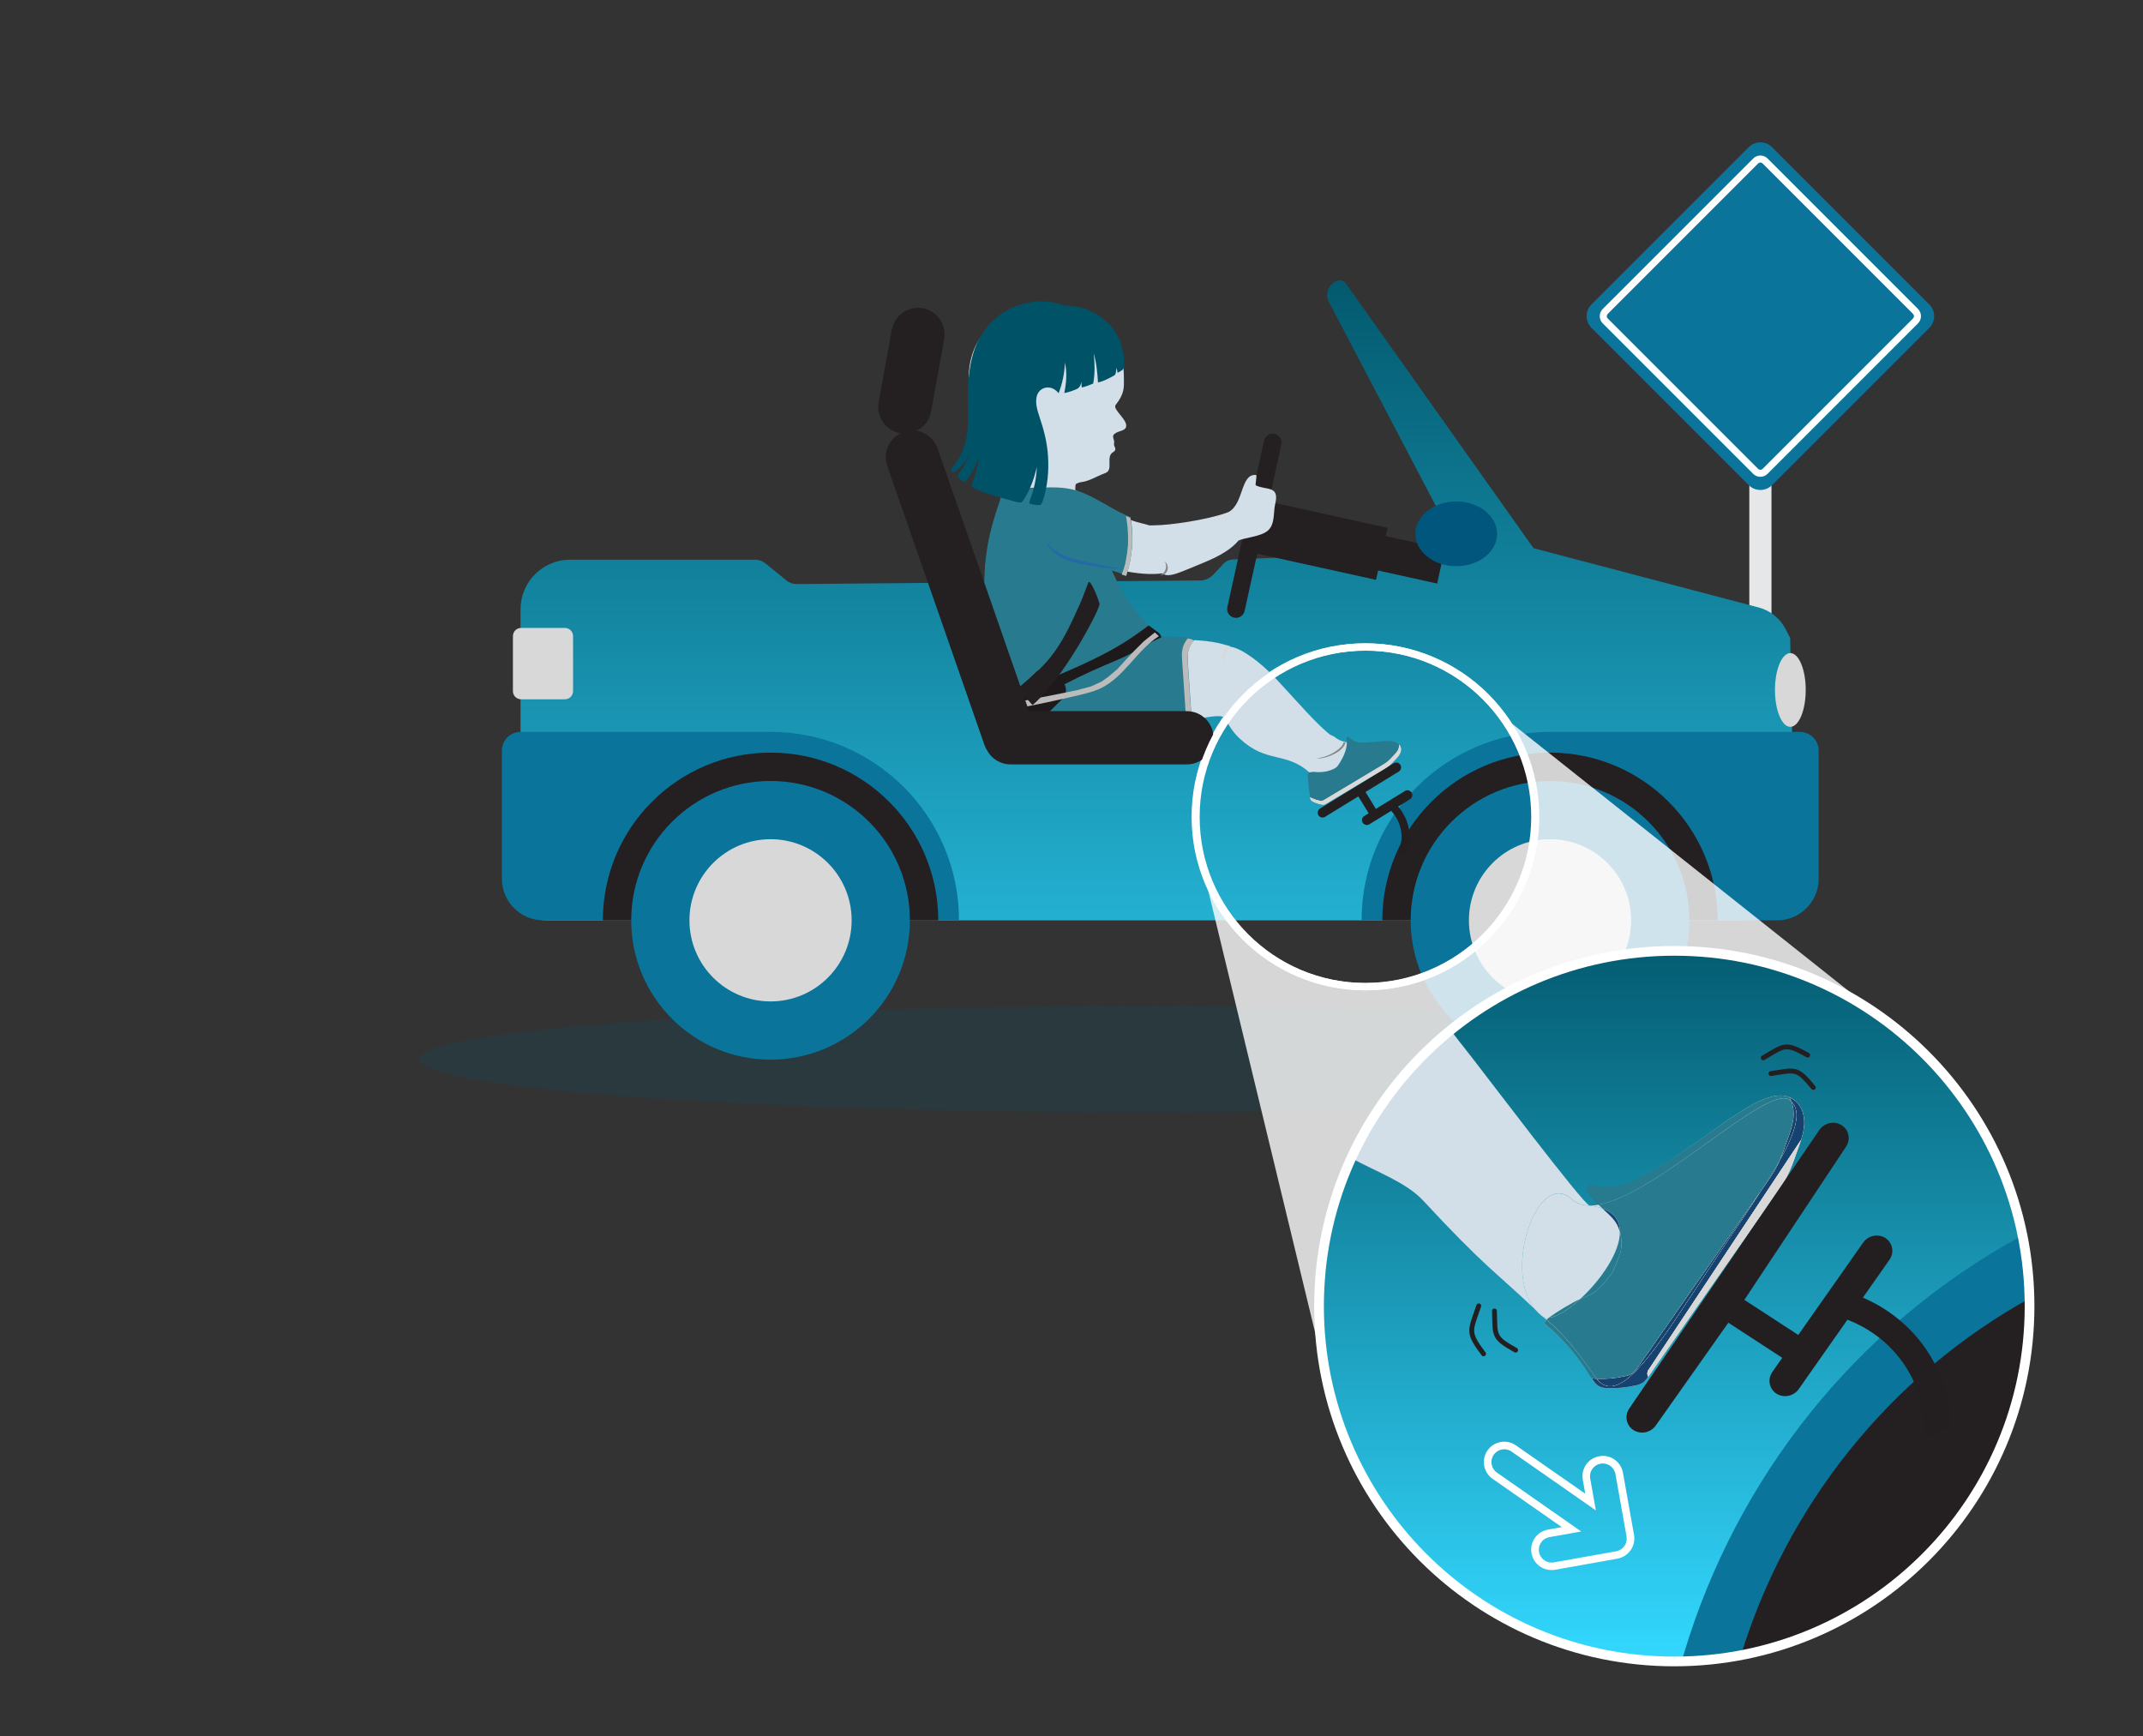 <?xml version="1.0" encoding="iso-8859-1"?>
<!-- Generator: Adobe Illustrator 29.8.2, SVG Export Plug-In . SVG Version: 9.03 Build 0)  -->
<svg version="1.1" id="Layer_1" xmlns="http://www.w3.org/2000/svg" xmlns:xlink="http://www.w3.org/1999/xlink" x="0px" y="0px"
	 viewBox="0 0 400 324" style="enable-background:new 0 0 400 324;" xml:space="preserve">
<rect x="0" y="0" width="400" height="324" fill="#333333" stroke="none"/>
<g>
	<rect y="0.859" style="fill:none;" width="400" height="322.961"/>
	<g>
		<defs>
			<rect id="SVGID_1_" x="296.145" y="26.57" width="64.876" height="132.197"/>
		</defs>
		<clipPath id="SVGID_00000070107557025883465870000006854081203957310872_">
			<use xlink:href="#SVGID_1_"  style="overflow:visible;"/>
		</clipPath>
		<g style="clip-path:url(#SVGID_00000070107557025883465870000006854081203957310872_);">
			<path style="fill:#E6E7E8;" d="M330.654,86.054h-4.138v72.714h4.138V86.054z"/>
			<path style="fill:#0A749B;" d="M326.407,27.47l-29.359,29.358c-1.202,1.202-1.202,3.152,0,4.355l29.359,29.359
				c1.202,1.202,3.152,1.202,4.355,0l29.358-29.359c1.203-1.202,1.203-3.152,0-4.355L330.762,27.47
				C329.559,26.267,327.609,26.267,326.407,27.47z"/>
			<path style="fill:#FFFFFF;" d="M358.007,57.662l-28.075-28.079c-0.357-0.358-0.837-0.557-1.345-0.557
				c-0.507,0-0.987,0.199-1.344,0.557l-28.084,28.079c-0.743,0.743-0.743,1.952,0,2.694l28.074,28.075
				c0.358,0.358,0.838,0.557,1.345,0.557c0.508,0,0.988-0.199,1.345-0.557l28.075-28.075c0.358-0.358,0.557-0.838,0.557-1.345
				c0-0.507-0.199-0.987-0.557-1.345L358.007,57.662z M328.583,87.684c-0.159,0-0.308-0.063-0.421-0.177l-28.075-28.075
				c-0.113-0.113-0.177-0.263-0.177-0.421c0-0.158,0.064-0.308,0.177-0.421l28.075-28.08c0.113-0.113,0.262-0.177,0.421-0.177
				c0.158,0,0.308,0.063,0.421,0.177l28.075,28.075c0.113,0.113,0.177,0.263,0.177,0.421c0,0.159-0.064,0.308-0.177,0.421
				l-28.075,28.075c-0.113,0.113-0.263,0.177-0.421,0.177V87.684z"/>
		</g>
	</g>
	<path style="fill:#005266;fill-opacity:0.2;" d="M212.486,207.568c74.155,0,134.27-4.426,134.27-9.885s-60.115-9.885-134.27-9.885
		c-74.156,0-134.271,4.426-134.271,9.885S138.33,207.568,212.486,207.568z"/>
	
		<linearGradient id="SVGID_00000010998940566647188950000015705063361208385172_" gradientUnits="userSpaceOnUse" x1="216.079" y1="284.033" x2="216.079" y2="98.829" gradientTransform="matrix(1 0 0 -1 0 326)">
		<stop  offset="0" style="stop-color:#005266"/>
		<stop  offset="1" style="stop-color:#33D8FF"/>
	</linearGradient>
	<path style="fill:url(#SVGID_00000010998940566647188950000015705063361208385172_);" d="M334.135,119.064l-0.842-1.644
		c-1.023-2.001-2.853-3.473-5.026-4.043l-42.031-11.067l-34.985-49.362c-0.399-0.561-1.132-0.774-1.766-0.512
		c-1.544,0.638-2.205,2.463-1.427,3.944l24.272,46.287l-42.167,1.748c-0.693,0.027-1.345,0.326-1.816,0.833l-1.884,2.006
		c-0.638,0.68-1.526,1.069-2.458,1.078l-75.309,0.679c-0.684,0.005-1.345-0.226-1.875-0.656l-3.944-3.206
		c-0.548-0.444-1.227-0.688-1.934-0.688h-34.527c-5.113,0-9.256,4.143-9.256,9.255v53.302c0,2.626,2.128,4.754,4.755,4.754h223.209
		c5.529,0,9.985-4.541,9.872-10.07l-0.852-42.633L334.135,119.064z"/>
	<path style="fill:#0A749B;" d="M143.825,136.593H97.188c-1.934,0-3.505,1.567-3.505,3.505v23.913c0,4.284,3.473,7.757,7.756,7.757
		H179C179,152.342,163.251,136.593,143.825,136.593z"/>
	<path style="fill:#241F20;" d="M143.826,140.464c-17.284,0-31.299,14.015-31.299,31.299h62.598
		C175.125,154.479,161.111,140.464,143.826,140.464z"/>
	<path style="fill:#0A749B;" d="M143.826,197.769c14.362,0,26.005-11.643,26.005-26.006c0-14.362-11.643-26.005-26.005-26.005
		c-14.363,0-26.006,11.643-26.006,26.005C117.82,186.126,129.463,197.769,143.826,197.769z"/>
	<path style="fill:#D8D8D8;" d="M143.825,186.902c8.361,0,15.138-6.778,15.138-15.138c0-8.361-6.777-15.138-15.138-15.138
		c-8.36,0-15.137,6.777-15.137,15.138C128.688,180.124,135.465,186.902,143.825,186.902z"/>
	<path style="fill:#D8D8D8;" d="M105.433,117.194h-8.164c-0.845,0-1.531,0.686-1.531,1.531v10.261c0,0.845,0.685,1.53,1.531,1.53
		h8.164c0.845,0,1.531-0.685,1.531-1.53v-10.261C106.964,117.88,106.278,117.194,105.433,117.194z"/>
	<path style="fill:#0A749B;" d="M289.32,136.593h46.636c1.933,0,3.505,1.567,3.505,3.505v23.913c0,4.284-3.473,7.757-7.757,7.757
		h-7.209h-3.876H289.32h-31.299h-3.876C254.145,152.342,269.894,136.593,289.32,136.593z"/>
	<path style="fill:#241F20;" d="M289.315,140.464c17.284,0,31.299,14.015,31.299,31.299h-62.598
		C258.016,154.479,272.03,140.464,289.315,140.464z"/>
	<path style="fill:#0A749B;" d="M289.318,197.769c14.363,0,26.006-11.643,26.006-26.006c0-14.362-11.643-26.005-26.006-26.005
		c-14.362,0-26.006,11.643-26.006,26.005C263.312,186.126,274.956,197.769,289.318,197.769z"/>
	<path style="fill:#D8D8D8;" d="M289.318,186.902c8.36,0,15.137-6.778,15.137-15.138c0-8.361-6.777-15.138-15.137-15.138
		c-8.361,0-15.138,6.777-15.138,15.138C274.18,180.124,280.957,186.902,289.318,186.902z"/>
	<path style="fill:#D8D8D8;" d="M334.176,135.655c1.585,0,2.87-3.081,2.87-6.882c0-3.802-1.285-6.883-2.87-6.883
		c-1.586,0-2.871,3.081-2.871,6.883C331.305,132.574,332.59,135.655,334.176,135.655z"/>
	<path style="fill:#241F20;" d="M256.857,108.172l2.117-9.605c0.006-0.027-0.011-0.053-0.038-0.059l-23.128-5.098
		c-0.027-0.006-0.053,0.011-0.059,0.038l-2.117,9.605c-0.006,0.027,0.011,0.053,0.038,0.059l23.127,5.098
		C256.824,108.216,256.851,108.199,256.857,108.172z"/>
	<path style="fill:#241F20;" d="M232.312,114.02l6.849-31.073c0.196-0.889-0.366-1.769-1.255-1.965
		c-0.889-0.196-1.768,0.366-1.964,1.255l-6.85,31.074c-0.195,0.889,0.366,1.768,1.255,1.964
		C231.236,115.471,232.116,114.909,232.312,114.02z"/>
	<path style="fill:#241F20;" d="M268.26,108.86l1.393-6.324c0.006-0.027-0.011-0.053-0.038-0.059l-23.127-5.098
		c-0.027-0.006-0.053,0.011-0.059,0.038l-1.394,6.323c-0.006,0.027,0.011,0.054,0.038,0.06l23.127,5.097
		C268.227,108.903,268.254,108.886,268.26,108.86z"/>
	<path style="fill:#00567D;" d="M271.817,105.678c4.211,0,7.625-2.706,7.625-6.045c0-3.339-3.414-6.045-7.625-6.045
		c-4.212,0-7.626,2.707-7.626,6.045C264.191,102.972,267.605,105.678,271.817,105.678z"/>
	<path style="opacity:0.8;fill:#FFFFFF;enable-background:new    ;" d="M223.754,158.899l24.258,100.309l83.292-10.763
		l23.542-55.715l-74.693-59.311l4.152,7.34l1.988,7.422l-0.353,5.995l-0.756,5.805l-2.283,6.372l-4.265,7.363l-4.863,4.107
		l-6.96,3.984l-8.794,2.328l-8.246-0.666l-7.594-2.218l-5.728-2.862l-3.854-3.446l-5.316-6.779L223.754,158.899z"/>
	<g>
		<defs>
			<path id="SVGID_00000038405214332114222810000013320076001961010588_" d="M312.514,177.464L312.514,177.464
				c36.623,0,66.311,29.688,66.311,66.311s-29.688,66.311-66.311,66.311s-66.311-29.688-66.311-66.311
				S275.891,177.464,312.514,177.464z"/>
		</defs>
		<clipPath id="SVGID_00000077287283439421724600000005819128424329778101_">
			<use xlink:href="#SVGID_00000038405214332114222810000013320076001961010588_"  style="overflow:visible;"/>
		</clipPath>
		<g style="clip-path:url(#SVGID_00000077287283439421724600000005819128424329778101_);">
			<g>
				<path style="fill:#FFFFFF;" d="M312.514,310.086c36.623,0,66.312-29.688,66.312-66.311s-29.689-66.311-66.312-66.311
					c-36.622,0-66.311,29.688-66.311,66.311S275.892,310.086,312.514,310.086z"/>
				
					<linearGradient id="SVGID_00000124120882906619914260000011167087491035532445_" gradientUnits="userSpaceOnUse" x1="312.514" y1="160.036" x2="312.514" y2="15.914" gradientTransform="matrix(1 0 0 -1 0 326)">
					<stop  offset="0" style="stop-color:#005266"/>
					<stop  offset="1" style="stop-color:#33D8FF"/>
				</linearGradient>
				<path style="fill:url(#SVGID_00000124120882906619914260000011167087491035532445_);" d="M312.514,310.086
					c36.623,0,66.312-29.688,66.312-66.311s-29.689-66.311-66.312-66.311c-36.622,0-66.311,29.688-66.311,66.311
					S275.892,310.086,312.514,310.086z"/>
			</g>
			<path style="fill:#0A749B;" d="M395.502,222.451c68.371-24.9,144,10.348,168.901,78.719l-247.621,90.182
				C291.882,322.981,327.13,247.352,395.502,222.451z"/>
			<path style="fill:#241F20;" d="M395.416,234.759c59.57-21.695,125.463,9.016,147.159,68.586L326.83,381.918
				C305.134,322.348,335.845,256.454,395.416,234.759z"/>
		</g>
	</g>
	<path style="fill:#D8D8D8;" d="M287.752,245.569c-0.421-0.407-0.82-0.788-1.209-1.159
		C286.901,244.84,287.304,245.23,287.752,245.569z"/>
	<path style="fill:#D2DEE8;" d="M299.148,225.572c-0.245-0.226-0.494-0.466-0.752-0.724c-0.589,0.108-1.155,0.163-1.689,0.158
		C297.653,225.124,298.459,225.314,299.148,225.572z"/>
	<path style="fill:#D2DEE8;" d="M287.953,245.728c0.245,0.19,0.485,0.38,0.725,0.579c0.117-0.109,0.267-0.226,0.443-0.367
		C288.66,245.99,288.266,245.927,287.953,245.728z"/>
	<path style="fill:#287A8E;" d="M294.918,242.471c0.077-0.032,0.154-0.063,0.217-0.09c3.08-1.178,3.333-1.785,5.556-4.524
		c0.517-0.639,1.291-2.93,1.626-3.691c0.308-0.692,0.394-1.983,0.317-2.739c-0.059-0.589-0.149-1.101-0.276-1.558
		C302.417,233.75,298.69,239.034,294.918,242.471z"/>
	<path style="fill:#D2DEE8;" d="M293.393,223.82c0.883,0.81,2.011,1.177,3.315,1.186c-1.164-0.163-19.965-25.136-22.668-28.532
		c-1.137-1.426-2.228-2.83-3.274-4.211c-7.879,6.394-14.264,14.558-18.543,23.886c4.813,2.608,10.274,4.537,13.426,7.933
		c11.483,12.39,13.775,13.531,20.902,20.323c-6.154-7.345,0.557-26.372,6.847-20.59L293.393,223.82z"/>
	<path style="fill:#D8D8D8;" d="M287.954,245.727c-0.068-0.054-0.136-0.104-0.204-0.159
		C287.813,245.627,287.881,245.682,287.954,245.727z"/>
	<path style="fill:#D2DEE8;" d="M289.122,245.94c0.09-0.073,0.19-0.145,0.299-0.227c1.037-0.783,4.111-2.639,5.497-3.242
		c3.772-3.437,7.499-8.721,7.44-12.602c-0.553-2.024-1.73-2.916-3.215-4.297c-0.689-0.258-1.495-0.453-2.441-0.566
		c-1.309-0.009-2.432-0.376-3.315-1.186c-6.289-5.783-13,13.249-6.846,20.589c0.389,0.372,0.788,0.752,1.209,1.16
		c0.068,0.049,0.135,0.104,0.203,0.158C288.266,245.926,288.66,245.99,289.122,245.94z"/>
	
		<linearGradient id="SVGID_00000071530292949828385370000008610273370037101999_" gradientUnits="userSpaceOnUse" x1="302.64" y1="67.127" x2="302.64" y2="66.937" gradientTransform="matrix(1 0 0 -1 0 326)">
		<stop  offset="0" style="stop-color:#E9F8E7"/>
		<stop  offset="1" style="stop-color:#005266"/>
	</linearGradient>
	<path style="fill:url(#SVGID_00000071530292949828385370000008610273370037101999_);" d="M303.648,258.873
		c-0.666,0.095-1.34,0.163-2.015,0.19C302.308,259.036,302.978,258.968,303.648,258.873z"/>
	<g>
		<path style="fill:#D8D8D8;" d="M303.648,258.873c-0.666,0.095-1.34,0.163-2.015,0.19
			C302.308,259.036,302.978,258.968,303.648,258.873z"/>
	</g>
	
		<linearGradient id="SVGID_00000039812615326466623570000012372349251093807290_" gradientUnits="userSpaceOnUse" x1="330.473" y1="109.584" x2="330.473" y2="103.67" gradientTransform="matrix(1 0 0 -1 0 326)">
		<stop  offset="0" style="stop-color:#E9F8E7"/>
		<stop  offset="1" style="stop-color:#005266"/>
	</linearGradient>
	<path style="fill:url(#SVGID_00000039812615326466623570000012372349251093807290_);" d="M329.429,221.239
		c0.846-1.214,1.702-2.437,2.363-3.768c0.172-0.349,0.331-0.697,0.485-1.055c-1.019,1.825-2.246,3.808-3.609,5.914
		c0.254-0.362,0.507-0.725,0.761-1.087V221.239z"/>
	<g>
		<path style="fill:#15426E;" d="M329.429,221.239c0.846-1.214,1.702-2.437,2.363-3.768c0.172-0.349,0.331-0.697,0.485-1.055
			c-1.019,1.825-2.246,3.808-3.609,5.914c0.254-0.362,0.507-0.725,0.761-1.087V221.239z"/>
	</g>
	<path style="fill:#231F20;" d="M263.483,147.93c-0.262-0.427-0.82-0.559-1.244-0.3l-5.428,3.335l-1.933-3.152l6.212-3.817
		c0.427-0.263,0.558-0.822,0.299-1.245c-0.262-0.428-0.82-0.559-1.244-0.3l-13.756,8.452c-0.427,0.263-0.558,0.822-0.299,1.246
		c0.262,0.427,0.82,0.559,1.244,0.299l6.201-3.809l1.934,3.152l-0.825,0.507c-0.427,0.263-0.558,0.822-0.299,1.246
		c0.263,0.427,0.821,0.559,1.244,0.299l4.075-2.505c1.156,1.223,1.89,2.856,1.948,4.671c0.04,1.246-0.423,2.334-0.679,3.511
		l1.558-0.095c0.427-1.067,0.646-2.239,0.609-3.463c-0.065-2.086-0.864-3.97-2.141-5.424l2.222-1.366
		c0.426-0.263,0.558-0.822,0.299-1.246L263.483,147.93z"/>
	
		<linearGradient id="SVGID_00000072975186503053303570000011912622492309079175_" gradientUnits="userSpaceOnUse" x1="315.837" y1="121.537" x2="315.837" y2="101.157" gradientTransform="matrix(1 0 0 -1 0 326)">
		<stop  offset="0" style="stop-color:#E9F8E7"/>
		<stop  offset="1" style="stop-color:#005266"/>
	</linearGradient>
	<path style="fill:url(#SVGID_00000072975186503053303570000011912622492309079175_);" d="M333.958,205.268
		c0.172,0.117,0.322,0.244,0.457,0.384c-0.104-0.276-0.226-0.543-0.375-0.796c0.57,0.244,1.095,0.593,1.535,1.091
		c-1.852-2.119-4.289-1.639-6.861-0.593c-1.643,0.67-3.577,1.983-5.08,2.934c-2.418,1.53-4.103,2.93-6.702,4.682
		c-1.309,0.879-3.414,2.314-4.963,3.491c-1.666,1.268-7.449,4.116-8.056,4.366c-2.024,0.833-5.642,1.055-7.299,0.158
		c-0.236,0.43-0.276,0.598-0.516,1.032c0.801,1.209,1.58,2.097,2.305,2.826c11.044-2.01,31.385-22.433,35.56-19.58L333.958,205.268z
		"/>
	<path style="fill:#287A8E;" d="M333.958,205.268c0.172,0.117,0.322,0.244,0.457,0.384c-0.104-0.276-0.226-0.543-0.375-0.796
		c0.57,0.244,1.095,0.593,1.535,1.091c-1.852-2.119-4.289-1.639-6.861-0.593c-1.643,0.67-3.577,1.983-5.08,2.934
		c-2.418,1.53-4.103,2.93-6.702,4.682c-1.309,0.879-3.414,2.314-4.963,3.491c-1.666,1.268-7.449,4.116-8.056,4.366
		c-2.024,0.833-5.642,1.055-7.299,0.158c-0.236,0.43-0.276,0.598-0.516,1.032c0.801,1.209,1.58,2.097,2.305,2.826
		c11.044-2.01,31.385-22.433,35.56-19.58L333.958,205.268z"/>
	
		<linearGradient id="SVGID_00000176007148580629519440000007711975044877220540_" gradientUnits="userSpaceOnUse" x1="297.632" y1="68.101" x2="297.632" y2="67.929" gradientTransform="matrix(1 0 0 -1 0 326)">
		<stop  offset="0" style="stop-color:#E9F8E7"/>
		<stop  offset="1" style="stop-color:#005266"/>
	</linearGradient>
	<path style="fill:url(#SVGID_00000176007148580629519440000007711975044877220540_);" d="M297.703,258.071
		c-0.05-0.058-0.095-0.113-0.141-0.172C297.608,257.958,297.653,258.017,297.703,258.071z"/>
	<g>
		<path style="fill:#D8D8D8;" d="M297.703,258.071c-0.05-0.058-0.095-0.113-0.141-0.172
			C297.608,257.958,297.653,258.017,297.703,258.071z"/>
	</g>
	
		<linearGradient id="SVGID_00000016040194078583799350000007849500830432330936_" gradientUnits="userSpaceOnUse" x1="336.599" y1="116.204" x2="336.599" y2="114.447" gradientTransform="matrix(1 0 0 -1 0 326)">
		<stop  offset="0" style="stop-color:#E9F8E7"/>
		<stop  offset="1" style="stop-color:#005266"/>
	</linearGradient>
	<path style="fill:url(#SVGID_00000016040194078583799350000007849500830432330936_);" d="M336.5,211.553
		c0.086-0.385,0.158-0.77,0.199-1.164C336.654,210.783,336.586,211.168,336.5,211.553z"/>
	<g>
		<path style="fill:#D8D8D8;" d="M336.5,211.553c0.086-0.385,0.158-0.77,0.199-1.164C336.654,210.783,336.586,211.168,336.5,211.553
			z"/>
	</g>
	
		<linearGradient id="SVGID_00000054247398835939344120000008919756288033257652_" gradientUnits="userSpaceOnUse" x1="336.339" y1="114.447" x2="336.339" y2="113.261" gradientTransform="matrix(1 0 0 -1 0 326)">
		<stop  offset="0" style="stop-color:#E9F8E7"/>
		<stop  offset="1" style="stop-color:#005266"/>
	</linearGradient>
	<path style="fill:url(#SVGID_00000054247398835939344120000008919756288033257652_);" d="M336.176,212.739
		c0.122-0.394,0.235-0.788,0.326-1.186C336.411,211.951,336.298,212.35,336.176,212.739z"/>
	<g>
		<path style="fill:#D8D8D8;" d="M336.176,212.739c0.122-0.394,0.235-0.788,0.326-1.186
			C336.411,211.951,336.298,212.35,336.176,212.739z"/>
	</g>
	
		<linearGradient id="SVGID_00000118363588761206106170000004107573669747070352_" gradientUnits="userSpaceOnUse" x1="293.16" y1="79.693" x2="293.16" y2="68.128" gradientTransform="matrix(1 0 0 -1 0 326)">
		<stop  offset="0" style="stop-color:#E9F8E7"/>
		<stop  offset="1" style="stop-color:#005266"/>
	</linearGradient>
	<path style="fill:url(#SVGID_00000118363588761206106170000004107573669747070352_);" d="M298.034,257.342
		c-0.082-0.1-0.163-0.208-0.24-0.322c-3.469-4.985-6.041-8.173-9.115-10.713c-0.838,0.747-0.272,0.81,0.96,1.892
		c2.44,2.142,5.343,5.507,7.358,8.844c0.172,0.281,0.349,0.566,0.548,0.829c-0.159-0.213-0.308-0.44-0.444-0.67
		c0.303,0.077,0.62,0.122,0.937,0.14H298.034z"/>
	<path style="fill:#287A8E;" d="M298.034,257.342c-0.082-0.1-0.163-0.208-0.24-0.322c-3.469-4.985-6.041-8.173-9.115-10.713
		c-0.838,0.747-0.272,0.81,0.96,1.892c2.44,2.142,5.343,5.507,7.358,8.844c0.172,0.281,0.349,0.566,0.548,0.829
		c-0.159-0.213-0.308-0.44-0.444-0.67c0.303,0.077,0.62,0.122,0.937,0.14H298.034z"/>
	
		<linearGradient id="SVGID_00000057840683486460195800000004816097557691861403_" gradientUnits="userSpaceOnUse" x1="304.991" y1="67.725" x2="304.991" y2="67.303" gradientTransform="matrix(1 0 0 -1 0 326)">
		<stop  offset="0" style="stop-color:#E9F8E7"/>
		<stop  offset="1" style="stop-color:#005266"/>
	</linearGradient>
	<path style="fill:url(#SVGID_00000057840683486460195800000004816097557691861403_);" d="M304.672,258.697
		c0.213-0.041,0.426-0.077,0.638-0.127C305.098,258.62,304.885,258.651,304.672,258.697z"/>
	<g>
		<path style="fill:#D8D8D8;" d="M304.672,258.697c0.213-0.041,0.426-0.077,0.638-0.127
			C305.098,258.62,304.885,258.651,304.672,258.697z"/>
	</g>
	<path style="fill:#241F20;" d="M335.412,214.926c-0.231,0.648-0.457,1.3-0.697,1.943
		C334.955,216.226,335.177,215.574,335.412,214.926c0.258-0.724,0.535-1.453,0.765-2.187
		C335.947,213.477,335.675,214.202,335.412,214.926z"/>
	<g>
		<path style="fill:#D8D8D8;" d="M335.412,214.926c-0.231,0.648-0.457,1.3-0.697,1.943
			C334.955,216.226,335.177,215.574,335.412,214.926c0.258-0.724,0.535-1.453,0.765-2.187
			C335.947,213.477,335.675,214.202,335.412,214.926z"/>
	</g>
	<path style="fill:#241F20;" d="M312.18,250.455c6.398-9.165,12.796-18.33,19.195-27.491
		C324.976,232.13,318.578,241.295,312.18,250.455z"/>
	<g>
		<path style="fill:#D8D8D8;" d="M312.18,250.455c6.398-9.165,12.796-18.33,19.195-27.491
			C324.976,232.13,318.578,241.295,312.18,250.455z"/>
	</g>
	<path style="fill:#241F20;" d="M333.739,219.192c0.122-0.249,0.235-0.503,0.349-0.756
		C333.974,218.689,333.866,218.943,333.739,219.192z"/>
	<g>
		<path style="fill:none;stroke:#FFFFFF;stroke-width:1.359;stroke-miterlimit:10;" d="M254.791,184.134
			c17.506,0,31.698-14.191,31.698-31.697s-14.192-31.698-31.698-31.698s-31.697,14.192-31.697,31.698
			S237.285,184.134,254.791,184.134z"/>
	</g>
	<g>
		<path style="fill:#D8D8D8;" d="M333.739,219.192c0.122-0.249,0.235-0.503,0.349-0.756
			C333.974,218.689,333.866,218.943,333.739,219.192z"/>
	</g>
	<path style="fill:#D8D8D8;" d="M297.794,257.02c0.077,0.114,0.159,0.222,0.24,0.322c0.059,0,0.118,0.014,0.172,0.014
		c1.73,0.049,3.465-0.118,5.158-0.508c0.43-0.099,0.865-0.212,1.241-0.452c0.489-0.313,0.842-0.806,1.177-1.291
		c7.63-10.927,15.256-21.853,22.886-32.78c1.363-2.105,2.59-4.089,3.609-5.914c0.443-1.046,0.806-2.132,1.191-3.206
		c0.534-1.48,1.114-2.966,1.29-4.537c0.113-1.019,0.014-2.078-0.344-3.02c-0.136-0.136-0.29-0.267-0.457-0.385
		c-4.175-2.853-24.516,17.569-35.56,19.58c0.258,0.258,0.507,0.498,0.751,0.724c2.26,0.847,3.188,2.405,3.215,4.298
		c0.123,0.457,0.218,0.969,0.277,1.557c0.072,0.757-0.01,2.047-0.317,2.74c-0.336,0.761-1.11,3.052-1.626,3.691
		c-2.223,2.739-2.477,3.346-5.556,4.523c-0.068,0.027-0.141,0.059-0.218,0.091c-2.146,1.956-4.306,3.31-5.796,3.473
		c-0.181,0.14-0.326,0.258-0.443,0.367c3.079,2.545,5.651,5.732,9.115,10.713H297.794z"/>
	<path style="fill:#287A8E;" d="M297.794,257.02c0.077,0.114,0.159,0.222,0.24,0.322c0.059,0,0.118,0.014,0.172,0.014
		c1.73,0.049,3.465-0.118,5.158-0.508c0.43-0.099,0.865-0.212,1.241-0.452c0.489-0.313,0.842-0.806,1.177-1.291
		c7.63-10.927,15.256-21.853,22.886-32.78c1.363-2.105,2.59-4.089,3.609-5.914c0.443-1.046,0.806-2.132,1.191-3.206
		c0.534-1.48,1.114-2.966,1.29-4.537c0.113-1.019,0.014-2.078-0.344-3.02c-0.136-0.136-0.29-0.267-0.457-0.385
		c-4.175-2.853-24.516,17.569-35.56,19.58c0.258,0.258,0.507,0.498,0.751,0.724c2.26,0.847,3.188,2.405,3.215,4.298
		c0.123,0.457,0.218,0.969,0.277,1.557c0.072,0.757-0.01,2.047-0.317,2.74c-0.336,0.761-1.11,3.052-1.626,3.691
		c-2.223,2.739-2.477,3.346-5.556,4.523c-0.068,0.027-0.141,0.059-0.218,0.091c-2.146,1.956-4.306,3.31-5.796,3.473
		c-0.181,0.14-0.326,0.258-0.443,0.367c3.079,2.545,5.651,5.732,9.115,10.713H297.794z"/>
	<path style="fill:#D8D8D8;" d="M289.125,245.94c1.485-0.159,3.645-1.517,5.796-3.473c-1.386,0.602-4.46,2.459-5.497,3.242
		c-0.109,0.081-0.208,0.158-0.299,0.226V245.94z"/>
	<path style="fill:#287A8E;" d="M289.125,245.94c1.485-0.159,3.645-1.517,5.796-3.473c-1.386,0.602-4.46,2.459-5.497,3.242
		c-0.109,0.081-0.208,0.158-0.299,0.226V245.94z"/>
	<path style="fill:#D8D8D8;" d="M302.356,229.87c-0.028-1.893-0.956-3.451-3.215-4.298
		C300.626,226.953,301.803,227.845,302.356,229.87z"/>
	<g>
		<path style="fill:#15426E;" d="M302.356,229.87c-0.028-1.893-0.956-3.451-3.215-4.298
			C300.626,226.953,301.803,227.845,302.356,229.87z"/>
	</g>
	
		<linearGradient id="SVGID_00000064355204388958451750000007752686623479038848_" gradientUnits="userSpaceOnUse" x1="297.734" y1="67.929" x2="297.734" y2="67.865" gradientTransform="matrix(1 0 0 -1 0 326)">
		<stop  offset="0" style="stop-color:#E9F8E7"/>
		<stop  offset="1" style="stop-color:#005266"/>
	</linearGradient>
	<path style="fill:url(#SVGID_00000064355204388958451750000007752686623479038848_);" d="M297.761,258.135
		c0,0-0.036-0.041-0.054-0.064C297.725,258.094,297.743,258.112,297.761,258.135z"/>
	<g>
		<path style="fill:#D8D8D8;" d="M297.761,258.135c0,0-0.036-0.041-0.054-0.064C297.725,258.094,297.743,258.112,297.761,258.135z"
			/>
	</g>
	<g>
		<path style="fill:#D8D8D8;" d="M297.761,258.135c0,0-0.036-0.041-0.054-0.064C297.725,258.094,297.743,258.112,297.761,258.135z"
			/>
	</g>
	
		<linearGradient id="SVGID_00000183229995971020488640000012510996401560970625_" gradientUnits="userSpaceOnUse" x1="297.924" y1="67.729" x2="297.924" y2="67.643" gradientTransform="matrix(1 0 0 -1 0 326)">
		<stop  offset="0" style="stop-color:#E9F8E7"/>
		<stop  offset="1" style="stop-color:#005266"/>
	</linearGradient>
	<path style="fill:url(#SVGID_00000183229995971020488640000012510996401560970625_);" d="M297.969,258.357
		c-0.031-0.028-0.058-0.055-0.09-0.086C297.906,258.298,297.938,258.329,297.969,258.357z"/>
	<g>
		<path style="fill:#D8D8D8;" d="M297.969,258.357c-0.031-0.028-0.058-0.055-0.09-0.086
			C297.906,258.298,297.938,258.329,297.969,258.357z"/>
	</g>
	<g>
		<path style="fill:#D8D8D8;" d="M297.969,258.357c-0.031-0.028-0.058-0.055-0.09-0.086
			C297.906,258.298,297.938,258.329,297.969,258.357z"/>
	</g>
	
		<linearGradient id="SVGID_00000133516417770233460430000007793079710514155926_" gradientUnits="userSpaceOnUse" x1="298.142" y1="67.544" x2="298.142" y2="67.449" gradientTransform="matrix(1 0 0 -1 0 326)">
		<stop  offset="0" style="stop-color:#E9F8E7"/>
		<stop  offset="1" style="stop-color:#005266"/>
	</linearGradient>
	<path style="fill:url(#SVGID_00000133516417770233460430000007793079710514155926_);" d="M298.205,258.551
		c-0.041-0.032-0.086-0.063-0.127-0.095C298.119,258.492,298.16,258.519,298.205,258.551z"/>
	<g>
		<path style="fill:#D8D8D8;" d="M298.205,258.551c-0.041-0.032-0.086-0.063-0.127-0.095
			C298.119,258.492,298.16,258.519,298.205,258.551z"/>
	</g>
	<g>
		<path style="fill:#D8D8D8;" d="M298.205,258.551c-0.041-0.032-0.086-0.063-0.127-0.095
			C298.119,258.492,298.16,258.519,298.205,258.551z"/>
	</g>
	
		<linearGradient id="SVGID_00000011712325703067377350000008856569230266890136_" gradientUnits="userSpaceOnUse" x1="306.954" y1="69.057" x2="306.954" y2="67.721" gradientTransform="matrix(1 0 0 -1 0 326)">
		<stop  offset="0" style="stop-color:#E9F8E7"/>
		<stop  offset="1" style="stop-color:#005266"/>
	</linearGradient>
	<path style="fill:url(#SVGID_00000011712325703067377350000008856569230266890136_);" d="M306.552,258.121
		c-0.096,0.059-0.191,0.113-0.29,0.158C306.361,258.234,306.461,258.18,306.552,258.121c0.452-0.286,0.783-0.729,1.095-1.178
		C307.335,257.387,307.004,257.831,306.552,258.121z"/>
	<g>
		<path style="fill:#D8D8D8;" d="M306.552,258.121c-0.096,0.059-0.191,0.113-0.29,0.158
			C306.361,258.234,306.461,258.18,306.552,258.121c0.452-0.286,0.783-0.729,1.095-1.178
			C307.335,257.387,307.004,257.831,306.552,258.121z"/>
	</g>
	<g>
		<path style="fill:#D8D8D8;" d="M306.552,258.121c-0.096,0.059-0.191,0.113-0.29,0.158
			C306.361,258.234,306.461,258.18,306.552,258.121c0.452-0.286,0.783-0.729,1.095-1.178
			C307.335,257.387,307.004,257.831,306.552,258.121z"/>
	</g>
	
		<linearGradient id="SVGID_00000094595205605071343670000013605578473168336552_" gradientUnits="userSpaceOnUse" x1="298.406" y1="67.381" x2="298.406" y2="67.245" gradientTransform="matrix(1 0 0 -1 0 326)">
		<stop  offset="0" style="stop-color:#E9F8E7"/>
		<stop  offset="1" style="stop-color:#005266"/>
	</linearGradient>
	<path style="fill:url(#SVGID_00000094595205605071343670000013605578473168336552_);" d="M298.519,258.755
		c-0.077-0.041-0.154-0.086-0.226-0.136C298.365,258.669,298.438,258.714,298.519,258.755z"/>
	<g>
		<path style="fill:#D8D8D8;" d="M298.519,258.755c-0.077-0.041-0.154-0.086-0.226-0.136
			C298.365,258.669,298.438,258.714,298.519,258.755z"/>
	</g>
	<g>
		<path style="fill:#D8D8D8;" d="M298.519,258.755c-0.077-0.041-0.154-0.086-0.226-0.136
			C298.365,258.669,298.438,258.714,298.519,258.755z"/>
	</g>
	
		<linearGradient id="SVGID_00000056421307848357179240000015890736307485428379_" gradientUnits="userSpaceOnUse" x1="336.741" y1="116.802" x2="336.741" y2="116.204" gradientTransform="matrix(1 0 0 -1 0 326)">
		<stop  offset="0" style="stop-color:#E9F8E7"/>
		<stop  offset="1" style="stop-color:#005266"/>
	</linearGradient>
	<path style="fill:url(#SVGID_00000056421307848357179240000015890736307485428379_);" d="M336.738,209.198
		c0.009,0.199,0.009,0.399,0,0.598C336.747,209.597,336.743,209.397,336.738,209.198z"/>
	<g>
		<path style="fill:#D8D8D8;" d="M336.738,209.198c0.009,0.199,0.009,0.399,0,0.598
			C336.747,209.597,336.743,209.397,336.738,209.198z"/>
	</g>
	<g>
		<path style="fill:#D8D8D8;" d="M336.738,209.198c0.009,0.199,0.009,0.399,0,0.598
			C336.747,209.597,336.743,209.397,336.738,209.198z"/>
	</g>
	
		<linearGradient id="SVGID_00000054241365850891332490000012443318176360981133_" gradientUnits="userSpaceOnUse" x1="300.683" y1="66.941" x2="300.683" y2="66.909" gradientTransform="matrix(1 0 0 -1 0 326)">
		<stop  offset="0" style="stop-color:#E9F8E7"/>
		<stop  offset="1" style="stop-color:#005266"/>
	</linearGradient>
	<path style="fill:url(#SVGID_00000054241365850891332490000012443318176360981133_);" d="M299.734,259.059
		c0.141,0.009,0.281,0.018,0.417,0.022c0.494,0.014,0.987,0.005,1.481-0.013c-0.494,0.022-0.987,0.031-1.481,0.013
		C300.011,259.081,299.87,259.072,299.734,259.059z"/>
	<g>
		<path style="fill:#D8D8D8;" d="M299.734,259.059c0.141,0.009,0.281,0.018,0.417,0.022c0.494,0.014,0.987,0.005,1.481-0.013
			c-0.494,0.022-0.987,0.031-1.481,0.013C300.011,259.081,299.87,259.072,299.734,259.059z"/>
	</g>
	<g>
		<path style="fill:#D8D8D8;" d="M299.734,259.059c0.141,0.009,0.281,0.018,0.417,0.022c0.494,0.014,0.987,0.005,1.481-0.013
			c-0.494,0.022-0.987,0.031-1.481,0.013C300.011,259.081,299.87,259.072,299.734,259.059z"/>
	</g>
	
		<linearGradient id="SVGID_00000160878471913434487750000009766874335179456169_" gradientUnits="userSpaceOnUse" x1="297.555" y1="68.128" x2="297.555" y2="68.101" gradientTransform="matrix(1 0 0 -1 0 326)">
		<stop  offset="0" style="stop-color:#E9F8E7"/>
		<stop  offset="1" style="stop-color:#005266"/>
	</linearGradient>
	<path style="fill:url(#SVGID_00000160878471913434487750000009766874335179456169_);" d="M297.566,257.899
		c0,0-0.014-0.018-0.023-0.027C297.547,257.881,297.557,257.89,297.566,257.899z"/>
	<g>
		<path style="fill:#D8D8D8;" d="M297.566,257.899c0,0-0.014-0.018-0.023-0.027C297.547,257.881,297.557,257.89,297.566,257.899z"/>
	</g>
	<g>
		<path style="fill:#D8D8D8;" d="M297.566,257.899c0,0-0.014-0.018-0.023-0.027C297.547,257.881,297.557,257.89,297.566,257.899z"/>
	</g>
	<path style="fill:#241F20;" d="M334.711,216.873c-0.194,0.53-0.403,1.051-0.629,1.562
		C334.308,217.924,334.517,217.398,334.711,216.873z"/>
	<g>
		<path style="fill:#D8D8D8;" d="M334.711,216.873c-0.194,0.53-0.403,1.051-0.629,1.562
			C334.308,217.924,334.517,217.398,334.711,216.873z"/>
	</g>
	<g>
		<path style="fill:#D8D8D8;" d="M334.711,216.873c-0.194,0.53-0.403,1.051-0.629,1.562
			C334.308,217.924,334.517,217.398,334.711,216.873z"/>
	</g>
	
		<linearGradient id="SVGID_00000146495021718041270340000012787897910790798510_" gradientUnits="userSpaceOnUse" x1="316.927" y1="121.14" x2="316.927" y2="66.917" gradientTransform="matrix(1 0 0 -1 0 326)">
		<stop  offset="0" style="stop-color:#E9F8E7"/>
		<stop  offset="1" style="stop-color:#005266"/>
	</linearGradient>
	<path style="fill:url(#SVGID_00000146495021718041270340000012787897910790798510_);" d="M307.648,256.944
		c-0.227-0.362-0.236-0.833,0.018-1.214l28.51-42.986c0.122-0.394,0.235-0.788,0.326-1.186c0.086-0.385,0.158-0.77,0.199-1.164
		c0.022-0.195,0.036-0.394,0.045-0.593c0.009-0.2,0.005-0.399,0-0.598c-0.054-1.196-0.407-2.373-1.173-3.251
		c-0.434-0.503-0.96-0.852-1.535-1.092c0.15,0.254,0.272,0.521,0.376,0.797c1.884,1.893,0.666,5.733-2.137,10.764
		c-0.15,0.358-0.308,0.711-0.485,1.055c-0.665,1.331-1.517,2.554-2.363,3.767c-0.254,0.363-0.508,0.725-0.761,1.087
		c-2.749,4.239-6.05,8.966-9.31,13.888c-9.491,14.309-16.845,26.748-21.319,21.129c-0.317-0.018-0.63-0.063-0.937-0.14
		c0.14,0.226,0.285,0.457,0.443,0.67c0.005,0.009,0.014,0.018,0.023,0.027c0.045,0.059,0.091,0.118,0.14,0.172
		c0.018,0.023,0.037,0.041,0.055,0.063c0.04,0.046,0.081,0.091,0.122,0.132c0.027,0.027,0.059,0.059,0.091,0.086
		c0.036,0.031,0.072,0.068,0.108,0.099c0.041,0.037,0.082,0.064,0.127,0.095c0.032,0.023,0.059,0.046,0.091,0.068
		c0.072,0.05,0.144,0.095,0.226,0.136l0.009,0.005c0.371,0.19,0.788,0.262,1.205,0.294c0.14,0.009,0.28,0.018,0.416,0.023
		c0.494,0.013,0.987,0.004,1.481-0.014c0.675-0.027,1.345-0.095,2.015-0.19c0.344-0.05,0.684-0.109,1.023-0.177
		c0.213-0.04,0.426-0.077,0.639-0.126c0.321-0.073,0.647-0.159,0.946-0.295c0.1-0.045,0.199-0.099,0.29-0.158
		c0.453-0.286,0.783-0.729,1.096-1.178V256.944z"/>
	<g>
		<path style="fill:#D8D8D8;" d="M307.648,256.944c-0.227-0.362-0.236-0.833,0.018-1.214l28.51-42.986
			c0.122-0.394,0.235-0.788,0.326-1.186c0.086-0.385,0.158-0.77,0.199-1.164c0.022-0.195,0.036-0.394,0.045-0.593
			c0.009-0.2,0.005-0.399,0-0.598c-0.054-1.196-0.407-2.373-1.173-3.251c-0.434-0.503-0.96-0.852-1.535-1.092
			c0.15,0.254,0.272,0.521,0.376,0.797c1.884,1.893,0.666,5.733-2.137,10.764c-0.15,0.358-0.308,0.711-0.485,1.055
			c-0.665,1.331-1.517,2.554-2.363,3.767c-0.254,0.363-0.508,0.725-0.761,1.087c-2.749,4.239-6.05,8.966-9.31,13.888
			c-9.491,14.309-16.845,26.748-21.319,21.129c-0.317-0.018-0.63-0.063-0.937-0.14c0.14,0.226,0.285,0.457,0.443,0.67
			c0.005,0.009,0.014,0.018,0.023,0.027c0.045,0.059,0.091,0.118,0.14,0.172c0.018,0.023,0.037,0.041,0.055,0.063
			c0.04,0.046,0.081,0.091,0.122,0.132c0.027,0.027,0.059,0.059,0.091,0.086c0.036,0.031,0.072,0.068,0.108,0.099
			c0.041,0.037,0.082,0.064,0.127,0.095c0.032,0.023,0.059,0.046,0.091,0.068c0.072,0.05,0.144,0.095,0.226,0.136l0.009,0.005
			c0.371,0.19,0.788,0.262,1.205,0.294c0.14,0.009,0.28,0.018,0.416,0.023c0.494,0.013,0.987,0.004,1.481-0.014
			c0.675-0.027,1.345-0.095,2.015-0.19c0.344-0.05,0.684-0.109,1.023-0.177c0.213-0.04,0.426-0.077,0.639-0.126
			c0.321-0.073,0.647-0.159,0.946-0.295c0.1-0.045,0.199-0.099,0.29-0.158c0.453-0.286,0.783-0.729,1.096-1.178V256.944z"/>
	</g>
	<g>
		<path style="fill:#D8D8D8;" d="M307.648,256.944c-0.227-0.362-0.236-0.833,0.018-1.214l28.51-42.986
			c0.122-0.394,0.235-0.788,0.326-1.186c0.086-0.385,0.158-0.77,0.199-1.164c0.022-0.195,0.036-0.394,0.045-0.593
			c0.009-0.2,0.005-0.399,0-0.598c-0.054-1.196-0.407-2.373-1.173-3.251c-0.434-0.503-0.96-0.852-1.535-1.092
			c0.15,0.254,0.272,0.521,0.376,0.797c1.884,1.893,0.666,5.733-2.137,10.764c-0.15,0.358-0.308,0.711-0.485,1.055
			c-0.665,1.331-1.517,2.554-2.363,3.767c-0.254,0.363-0.508,0.725-0.761,1.087c-2.749,4.239-6.05,8.966-9.31,13.888
			c-9.491,14.309-16.845,26.748-21.319,21.129c-0.317-0.018-0.63-0.063-0.937-0.14c0.14,0.226,0.285,0.457,0.443,0.67
			c0.005,0.009,0.014,0.018,0.023,0.027c0.045,0.059,0.091,0.118,0.14,0.172c0.018,0.023,0.037,0.041,0.055,0.063
			c0.04,0.046,0.081,0.091,0.122,0.132c0.027,0.027,0.059,0.059,0.091,0.086c0.036,0.031,0.072,0.068,0.108,0.099
			c0.041,0.037,0.082,0.064,0.127,0.095c0.032,0.023,0.059,0.046,0.091,0.068c0.072,0.05,0.144,0.095,0.226,0.136l0.009,0.005
			c0.371,0.19,0.788,0.262,1.205,0.294c0.14,0.009,0.28,0.018,0.416,0.023c0.494,0.013,0.987,0.004,1.481-0.014
			c0.675-0.027,1.345-0.095,2.015-0.19c0.344-0.05,0.684-0.109,1.023-0.177c0.213-0.04,0.426-0.077,0.639-0.126
			c0.321-0.073,0.647-0.159,0.946-0.295c0.1-0.045,0.199-0.099,0.29-0.158c0.453-0.286,0.783-0.729,1.096-1.178V256.944z"/>
	</g>
	<g>
		<path style="fill:#15426E;" d="M307.648,256.944c-0.227-0.362-0.236-0.833,0.018-1.214l28.51-42.986
			c0.122-0.394,0.235-0.788,0.326-1.186c0.086-0.385,0.158-0.77,0.199-1.164c0.022-0.195,0.036-0.394,0.045-0.593
			c0.009-0.2,0.005-0.399,0-0.598c-0.054-1.196-0.407-2.373-1.173-3.251c-0.434-0.503-0.96-0.852-1.535-1.092
			c0.15,0.254,0.272,0.521,0.376,0.797c1.884,1.893,0.666,5.733-2.137,10.764c-0.15,0.358-0.308,0.711-0.485,1.055
			c-0.665,1.331-1.517,2.554-2.363,3.767c-0.254,0.363-0.508,0.725-0.761,1.087c-2.749,4.239-6.05,8.966-9.31,13.888
			c-9.491,14.309-16.845,26.748-21.319,21.129c-0.317-0.018-0.63-0.063-0.937-0.14c0.14,0.226,0.285,0.457,0.443,0.67
			c0.005,0.009,0.014,0.018,0.023,0.027c0.045,0.059,0.091,0.118,0.14,0.172c0.018,0.023,0.037,0.041,0.055,0.063
			c0.04,0.046,0.081,0.091,0.122,0.132c0.027,0.027,0.059,0.059,0.091,0.086c0.036,0.031,0.072,0.068,0.108,0.099
			c0.041,0.037,0.082,0.064,0.127,0.095c0.032,0.023,0.059,0.046,0.091,0.068c0.072,0.05,0.144,0.095,0.226,0.136l0.009,0.005
			c0.371,0.19,0.788,0.262,1.205,0.294c0.14,0.009,0.28,0.018,0.416,0.023c0.494,0.013,0.987,0.004,1.481-0.014
			c0.675-0.027,1.345-0.095,2.015-0.19c0.344-0.05,0.684-0.109,1.023-0.177c0.213-0.04,0.426-0.077,0.639-0.126
			c0.321-0.073,0.647-0.159,0.946-0.295c0.1-0.045,0.199-0.099,0.29-0.158c0.453-0.286,0.783-0.729,1.096-1.178V256.944z"/>
	</g>
	<path style="fill:#241F20;" d="M336.176,212.739l-28.51,42.987c-0.249,0.375-0.24,0.851-0.018,1.213
		c0.027-0.036,0.054-0.077,0.082-0.113c1.485-2.124,2.966-4.252,4.451-6.376c6.398-9.165,12.797-18.33,19.195-27.491
		c0.213-0.303,0.426-0.606,0.634-0.914c0.208-0.308,0.416-0.616,0.616-0.929c0.403-0.624,0.783-1.263,1.114-1.929
		c0.122-0.249,0.235-0.502,0.348-0.756c0.227-0.511,0.435-1.037,0.63-1.562c0.24-0.643,0.462-1.295,0.697-1.943
		c0.258-0.724,0.534-1.449,0.765-2.187H336.176z"/>
	<g>
		<path style="fill:#D8D8D8;" d="M336.176,212.739l-28.51,42.987c-0.249,0.375-0.24,0.851-0.018,1.213
			c0.027-0.036,0.054-0.077,0.082-0.113c1.485-2.124,2.966-4.252,4.451-6.376c6.398-9.165,12.797-18.33,19.195-27.491
			c0.213-0.303,0.426-0.606,0.634-0.914c0.208-0.308,0.416-0.616,0.616-0.929c0.403-0.624,0.783-1.263,1.114-1.929
			c0.122-0.249,0.235-0.502,0.348-0.756c0.227-0.511,0.435-1.037,0.63-1.562c0.24-0.643,0.462-1.295,0.697-1.943
			c0.258-0.724,0.534-1.449,0.765-2.187H336.176z"/>
	</g>
	<g>
		<path style="fill:#D8D8D8;" d="M336.176,212.739l-28.51,42.987c-0.249,0.375-0.24,0.851-0.018,1.213
			c0.027-0.036,0.054-0.077,0.082-0.113c1.485-2.124,2.966-4.252,4.451-6.376c6.398-9.165,12.797-18.33,19.195-27.491
			c0.213-0.303,0.426-0.606,0.634-0.914c0.208-0.308,0.416-0.616,0.616-0.929c0.403-0.624,0.783-1.263,1.114-1.929
			c0.122-0.249,0.235-0.502,0.348-0.756c0.227-0.511,0.435-1.037,0.63-1.562c0.24-0.643,0.462-1.295,0.697-1.943
			c0.258-0.724,0.534-1.449,0.765-2.187H336.176z"/>
	</g>
	<g>
		<path style="fill:#D8D8D8;" d="M336.176,212.739l-28.51,42.987c-0.249,0.375-0.24,0.851-0.018,1.213
			c0.027-0.036,0.054-0.077,0.082-0.113c1.485-2.124,2.966-4.252,4.451-6.376c6.398-9.165,12.797-18.33,19.195-27.491
			c0.213-0.303,0.426-0.606,0.634-0.914c0.208-0.308,0.416-0.616,0.616-0.929c0.403-0.624,0.783-1.263,1.114-1.929
			c0.122-0.249,0.235-0.502,0.348-0.756c0.227-0.511,0.435-1.037,0.63-1.562c0.24-0.643,0.462-1.295,0.697-1.943
			c0.258-0.724,0.534-1.449,0.765-2.187H336.176z"/>
	</g>
	<path style="fill:#D8D8D8;" d="M334.759,208.673c-0.177,1.571-0.761,3.056-1.291,4.537c-0.385,1.073-0.747,2.16-1.191,3.206
		c2.803-5.031,4.021-8.871,2.138-10.764C334.772,206.594,334.872,207.654,334.759,208.673z"/>
	<g>
		<path style="fill:#D8D8D8;" d="M334.759,208.673c-0.177,1.571-0.761,3.056-1.291,4.537c-0.385,1.073-0.747,2.16-1.191,3.206
			c2.803-5.031,4.021-8.871,2.138-10.764C334.772,206.594,334.872,207.654,334.759,208.673z"/>
	</g>
	<g>
		<path style="fill:#D8D8D8;" d="M334.759,208.673c-0.177,1.571-0.761,3.056-1.291,4.537c-0.385,1.073-0.747,2.16-1.191,3.206
			c2.803-5.031,4.021-8.871,2.138-10.764C334.772,206.594,334.872,207.654,334.759,208.673z"/>
	</g>
	<g>
		<path style="fill:#15426E;" d="M334.759,208.673c-0.177,1.571-0.761,3.056-1.291,4.537c-0.385,1.073-0.747,2.16-1.191,3.206
			c2.803-5.031,4.021-8.871,2.138-10.764C334.772,206.594,334.872,207.654,334.759,208.673z"/>
	</g>
	<path style="fill:#D8D8D8;" d="M304.606,256.396c-0.376,0.24-0.811,0.353-1.241,0.452c-1.689,0.39-3.428,0.557-5.158,0.507
		c-0.059,0-0.118-0.009-0.172-0.013c4.474,5.619,11.828-6.82,21.319-21.129c3.26-4.917,6.561-9.645,9.31-13.888
		c-7.63,10.927-15.256,21.853-22.886,32.78c-0.335,0.484-0.688,0.978-1.177,1.291H304.606z"/>
	<g>
		<path style="fill:#D8D8D8;" d="M304.606,256.396c-0.376,0.24-0.811,0.353-1.241,0.452c-1.689,0.39-3.428,0.557-5.158,0.507
			c-0.059,0-0.118-0.009-0.172-0.013c4.474,5.619,11.828-6.82,21.319-21.129c3.26-4.917,6.561-9.645,9.31-13.888
			c-7.63,10.927-15.256,21.853-22.886,32.78c-0.335,0.484-0.688,0.978-1.177,1.291H304.606z"/>
	</g>
	<g>
		<path style="fill:#D8D8D8;" d="M304.606,256.396c-0.376,0.24-0.811,0.353-1.241,0.452c-1.689,0.39-3.428,0.557-5.158,0.507
			c-0.059,0-0.118-0.009-0.172-0.013c4.474,5.619,11.828-6.82,21.319-21.129c3.26-4.917,6.561-9.645,9.31-13.888
			c-7.63,10.927-15.256,21.853-22.886,32.78c-0.335,0.484-0.688,0.978-1.177,1.291H304.606z"/>
	</g>
	<g>
		<path style="fill:#15426E;" d="M304.606,256.396c-0.376,0.24-0.811,0.353-1.241,0.452c-1.689,0.39-3.428,0.557-5.158,0.507
			c-0.059,0-0.118-0.009-0.172-0.013c4.474,5.619,11.828-6.82,21.319-21.129c3.26-4.917,6.561-9.645,9.31-13.888
			c-7.63,10.927-15.256,21.853-22.886,32.78c-0.335,0.484-0.688,0.978-1.177,1.291H304.606z"/>
	</g>
	<path style="fill:none;stroke:#FFFFFF;stroke-width:1.811;stroke-miterlimit:10;" d="M312.514,310.086
		c36.623,0,66.312-29.688,66.312-66.311s-29.689-66.311-66.312-66.311c-36.622,0-66.311,29.688-66.311,66.311
		S275.892,310.086,312.514,310.086z"/>
	<path style="fill:#231F20;" d="M351.947,231.076c-1.365-0.887-3.239-0.502-4.183,0.84l-12.108,17.234l-10.06-6.55l18.932-28.517
		c0.951-1.357,0.611-3.172-0.739-4.054c-1.365-0.887-3.238-0.502-4.183,0.84l-35.47,51.969c-0.951,1.358-0.61,3.173,0.739,4.054
		c1.366,0.888,3.239,0.503,4.184-0.839l13.544-19.189l10.06,6.551l-1.838,2.621c-0.951,1.358-0.61,3.173,0.739,4.054
		c1.366,0.888,3.239,0.503,4.183-0.839l9.086-12.944c5.141,1.983,9.535,5.746,12.117,10.973c1.772,3.586,1.803,7.407,2.583,11.198
		l4.616-2.425c-0.113-3.707-1-7.437-2.731-10.964c-2.962-6.008-7.89-10.417-13.702-12.907l4.954-7.057
		c0.951-1.357,0.611-3.173-0.739-4.054L351.947,231.076z"/>
	<path style="fill:#D9D9D9;" d="M212.252,121.879c6.548,4.655-4.505,17.134-13.897,17.134c-9.391,0-17.003-6.511-17.003-14.549
		c0-8.037,12.95-37.729,16.437-29.008C204.418,112.025,205.206,116.87,212.252,121.879z"/>
	<path style="fill:#D9D9D9;" d="M204.529,105.686c3.509,8.395-0.349,21.713-6.063,22.256c-5.71,0.544-14.694,16.41-14.622-20.286
		c0.014-8.033,4.723-16.668,10.438-17.212C199.996,89.901,201.432,98.273,204.529,105.686z"/>
	<path style="fill:#D2DEE8;" d="M253.951,145.802c4.229-2.595,8.404-4.633,7.236-6.575c-1.132-1.893-8.83,0.865-11.882-1.544
		c-2.713-2.142-7.359,1.657-5.076,5.049c0.905,1.344,0.312,4.365,0.865,5.814c1.009,2.649,4.627-0.145,8.857-2.74V145.802z"/>
	<g>
		<path style="fill:#BBBBBB;" d="M191.914,103.929c0.226,0.91,1.49,2.463,3.903,3.115c1.884,0.512,6.041,1.2,6.91,0.947
			c-0.991-0.114-4.424-0.865-5.692-1.146C194.518,106.288,192.87,105.378,191.914,103.929z"/>
	</g>
	<path style="fill:#D9D9D9;" d="M201.401,93.856c2.599,4.977-17.022,12.824-16.746,9.233c0.245-3.219,4.592-9.844,2.826-16.591
		c-1.517-5.792,3.545-2.432,6.733-1.929c12.213,1.929,4.298,3.763,7.187,9.292V93.856z"/>
	<path style="fill:#D2DEE8;" d="M210.987,120.405c7.826-1.358,14.694-1.317,18.849,0.334c1.973,0.316,5.463,2.881,8.294,5.897
		c3.754,3.998,7.811,8.834,10.65,10.877c5.488,3.944-1.522,9.133-4.334,6.67h0.005c-4.551-3.994-7.988-1.644-13.023-6.313
		c-1.123-1.041-2.01-2.319-2.686-3.706c-0.048-0.052-0.097-0.108-0.144-0.17c-0.965-1.24-8.913,1.282-14.849,2.31
		c-11.873,2.06-22.111,0.176-22.876-4.216S199.115,122.466,210.987,120.405z M195.953,57.363c8.671,0,13.829,2.559,13.829,13.53
		l0.004,0.005c0,1.399,0.105,2.608-1.539,4.664c-0.638,0.797,2.082,2.663,1.965,3.944c-0.095,1.009-1.413,0.806-2.214,1.494
		c-0.598,0.507,0.145,1.087-0.059,1.815c-0.14,0.507,0.738,1.037-0.176,1.571c-1.449,0.847,0.135,3.292-1.418,3.886
		c-1.911,0.734-2.962,1.516-4.601,1.725c-0.245,0.032-0.815,0.204-0.987,0.426c-0.206,0.269-0.464,0.485-0.763,0.657
		c4.282,2.264,8.928,5.635,13.029,6.566c0.555,0.126,1.07,0.265,1.548,0.414c0.307-0.014,0.638-0.021,0.993-0.021
		c2.729,0,9.767-1.021,13.39-2.34l0.34-0.128c2.92-1.535,2.205-7.19,5.144-6.924c0.244,0.023-0.194,1.85-0.032,1.934
		c1.956,0.978,4.455-0.04,3.622,3.45v-0.004c-0.384,1.603,0.005,3.845-1.403,5.026c-1.408,1.181-4.613,1.299-5.497,1.882
		c-1.095,1.331-3.085,2.721-6.679,4.166c-4.025,1.622-6.324,2.886-7.487,1.906c-4.056,0.573-10.557-0.851-16.047-3.182
		c-8.137-3.455-16.704-3.595-12.529-11.456c0.668-1.258,1.446-2.118,2.309-2.664c-1.507-0.785-2.642-1.678-2.911-2.408
		c-2.477-6.751-6.204-7.843-6.874-14.277C179.756,61.933,187.282,57.363,195.953,57.363z"/>
	<path style="fill:#888888;" d="M245.773,141.538c0.969,0.195,4.012-0.684,5.072-2.282c0.154-0.235,0.258-0.444,0.331-0.657
		c-0.059-0.009-0.091-0.013-0.145-0.022c-0.104-0.023-0.145-0.032-0.24-0.055c-0.132,0.458-0.326,0.761-0.738,1.119
		C248.785,140.741,247.25,141.362,245.773,141.538z"/>
	<path style="fill:#D9D9D9;" d="M228.304,123.91c0.054-0.729,0.299-1.562,0.734-2.377c0.172-0.326,0.366-0.625,0.57-0.892
		c-0.204-0.077-0.407-0.154-0.625-0.222c-0.108,0.172-0.208,0.353-0.303,0.548c-0.512,1.064-0.625,2.16-0.38,2.948L228.304,123.91z"
		/>
	<path style="fill:#287A8E;" d="M251.664,137.427c0.362,0.448,0.852,0.791,1.396,0.986l0.008-0.009
		c0.191,0.068,0.385,0.118,0.584,0.15c0.476,0.072,0.961,0.036,1.441,0c0.865-0.064,1.734-0.131,2.603-0.195
		c0.544-0.04,1.087-0.081,1.63-0.063c0.851,0.027,1.848,0.322,2.119,1.128c0.15,0.443,0.032,0.941-0.204,1.353
		c-0.235,0.412-0.574,0.748-0.9,1.087c-0.313,0.331-0.621,0.674-0.974,0.964c-0.344,0.281-0.729,0.512-1.114,0.743
		c-3.559,2.133-7.114,4.262-10.673,6.39c-0.154,0.09-0.308,0.181-0.484,0.208c-0.132,0.018-0.272,0-0.404-0.027
		c-0.52-0.1-1.032-0.263-1.516-0.49c-0.154-0.072-0.312-0.154-0.421-0.285c-0.154-0.176-0.195-0.425-0.232-0.656
		c-0.181-1.164-0.312-2.328-0.398-3.501c-0.045-0.597-0.163-0.946,0.507-1.1c0.407-0.09,0.843-0.027,1.255-0.005
		c1.009,0.055,2.028-0.135,2.952-0.547c0.226-0.105,0.448-0.218,0.634-0.385c0.167-0.15,0.294-0.34,0.421-0.53
		c0.969-1.472,1.762-3.22,1.418-4.95C251.429,137.603,251.547,137.517,251.664,137.427z M187.731,90.646
		c0.499-0.231,2.26,0.321,2.839,0.357c1.078,0.068,2.156,0.032,3.229,0.005c0.874-0.023,1.752-0.049,2.631-0.045
		c1.181,0.009,2.363,0.082,3.527,0.34c3.704,0.815,6.77,3.328,10.238,4.863c0.272,0.122,0.548,0.235,0.825,0.344
		c0.656,3.604,0.385,7.371-0.784,10.844c-0.276-0.086-0.557-0.176-0.833-0.266c-0.62-0.199-1.236-0.399-1.856-0.598
		c1.843,4.311,4.61,8.218,8.042,11.415l0.005,0.014c0.249,0.235,0.493,0.471,0.751,0.697c-0.034,0.022-0.067,0.044-0.1,0.066
		c0.535,0.095,1.084,0.137,1.621,0.138c1.024,0.005,2.731,0.023,3.863,0.2c0.624,0.095,1.073,0.239,1.136,0.457l0.004,0.013
		c-1.078,1.25-1.268,2.324-1.159,3.972c0.263,3.917,0.525,7.829,0.788,11.741c-0.498,0.385-1.136,0.53-1.752,0.661
		c-3.129,0.679-6.254,1.354-9.41,1.884c-2.975,0.498-6.004,0.86-9.002,0.548c-0.833-0.091-1.658-0.231-2.473-0.407
		c-1.915-0.412-3.794-1.015-5.66-1.621c-0.615-0.204-1.236-0.404-1.824-0.675c-0.892-0.412-1.703-0.978-2.478-1.58
		c-0.711-0.553-1.399-1.151-1.969-1.848c-1.037-1.268-1.657-2.835-2.142-4.384c-0.017-0.056-0.031-0.109-0.045-0.159
		c-0.129-0.3-0.252-0.602-0.362-0.909c-1.033-2.875-1.214-5.977-1.386-9.029c-0.281-4.936-0.552-9.908,0.168-14.798
		c0.308-2.079,0.792-4.126,1.39-6.136c0.308-1.055,0.653-2.097,1.019-3.129c0.145-0.408,0.385-1.535,0.693-2.287
		c0.135-0.321,0.28-0.575,0.434-0.67C187.708,90.66,187.718,90.65,187.731,90.646z"/>
	<g>
		<path style="fill:#246AA8;" d="M195.164,100.924c0.281,1.145,1.875,3.097,4.913,3.921c2.373,0.643,7.603,1.508,8.699,1.191
			c-1.25-0.14-5.57-1.087-7.164-1.44c-3.17-0.697-5.243-1.847-6.443-3.672H195.164z"/>
	</g>
	<g>
		<path style="fill:#D9D9D9;" d="M261.436,139.428c-0.064-0.19-0.172-0.349-0.304-0.485c0.055,0.385-0.049,0.793-0.244,1.132
			c-0.236,0.408-0.575,0.743-0.901,1.087c-0.317,0.331-0.621,0.675-0.974,0.965c-0.344,0.285-0.729,0.516-1.114,0.742
			c-3.559,2.129-7.114,4.257-10.673,6.39c-0.154,0.09-0.308,0.185-0.484,0.208c-0.136,0.018-0.272,0-0.403-0.027
			c-0.526-0.1-1.037-0.267-1.517-0.489c-0.104-0.05-0.204-0.109-0.295-0.177c0.037,0.217,0.082,0.435,0.222,0.602
			c0.109,0.132,0.267,0.213,0.421,0.286c0.485,0.226,0.997,0.389,1.517,0.489c0.132,0.027,0.272,0.045,0.403,0.027
			c0.177-0.027,0.331-0.118,0.485-0.208c3.559-2.129,7.114-4.257,10.673-6.39c0.385-0.231,0.77-0.462,1.114-0.742
			c0.353-0.29,0.661-0.634,0.973-0.965c0.326-0.34,0.666-0.675,0.901-1.087c0.236-0.407,0.354-0.91,0.204-1.354L261.436,139.428z"/>
	</g>
	<g>
		<path style="fill:#D9D9D9;" d="M261.436,139.428c-0.064-0.19-0.172-0.349-0.304-0.485c0.055,0.385-0.049,0.793-0.244,1.132
			c-0.236,0.408-0.575,0.743-0.901,1.087c-0.317,0.331-0.621,0.675-0.974,0.965c-0.344,0.285-0.729,0.516-1.114,0.742
			c-3.559,2.129-7.114,4.257-10.673,6.39c-0.154,0.09-0.308,0.185-0.484,0.208c-0.136,0.018-0.272,0-0.403-0.027
			c-0.526-0.1-1.037-0.267-1.517-0.489c-0.104-0.05-0.204-0.109-0.295-0.177c0.037,0.217,0.082,0.435,0.222,0.602
			c0.109,0.132,0.267,0.213,0.421,0.286c0.485,0.226,0.997,0.389,1.517,0.489c0.132,0.027,0.272,0.045,0.403,0.027
			c0.177-0.027,0.331-0.118,0.485-0.208c3.559-2.129,7.114-4.257,10.673-6.39c0.385-0.231,0.77-0.462,1.114-0.742
			c0.353-0.29,0.661-0.634,0.973-0.965c0.326-0.34,0.666-0.675,0.901-1.087c0.236-0.407,0.354-0.91,0.204-1.354L261.436,139.428z"/>
	</g>
	<path style="fill:#1E1A1B;" d="M198.318,127.211l-1.718-1.739c-0.886-0.897-2.331-0.906-3.228-0.021l-2.787,2.752
		c-0.897,0.886-0.906,2.331-0.02,3.228l1.718,1.74c0.886,0.897,2.331,0.906,3.228,0.02l2.787-2.752
		C199.194,129.553,199.203,128.108,198.318,127.211z"/>
	<path style="fill:#1E1A1B;" d="M196.205,129.051c3.265-1.802,6.625-3.446,10.057-4.909c1.449-0.62,2.907-1.204,4.316-1.911
		c2.078-1.041,4.03-2.336,6.162-3.264c0-0.689-0.692-1.024-1.815-1.857c0,0-0.408-0.453-0.612-0.308
		c-0.385,0.276-1.037,0.752-1.417,1.032c-2.821,2.079-5.882,3.8-9.034,5.326c-1.58,0.765-3.183,1.485-4.8,2.178
		c-0.806,0.348-1.616,0.688-2.431,1.023c-0.634,0.263-1.975,0.557-2.373,1.069c0.163,0.172,1.775,1.653,1.947,1.625V129.051z"/>
	<g>
		<path style="fill:#BBBBBB;" d="M201.642,129.674c1.268-0.304,2.541-0.621,3.723-1.173c4.451-2.092,6.805-7.119,10.944-9.768
			c-0.258-0.226-0.502-0.461-0.751-0.697l-0.548,0.439l-1.549,1.246l-1.666,1.666l-1.726,1.838l-1.517,1.667l-1.693,1.431
			l-1.241,0.878l-1.961,0.906l-2.757,0.733l-4.003,0.816l-5.67,1.1l-3.305,0.666c0.272,0.339,0.552,0.665,0.851,0.982
			c4.311-0.797,8.604-1.702,12.869-2.726V129.674z"/>
	</g>
	<g>
		<path style="fill:#BBBBBB;" d="M222.835,119.608c-0.064-0.218-0.512-0.363-1.137-0.458c-0.987,1.209-1.173,2.287-1.064,3.899
			c0.267,3.985,0.534,7.97,0.806,11.955c-0.507,0.394-1.159,0.539-1.784,0.674c-3.183,0.689-6.367,1.381-9.577,1.92
			c-3.03,0.508-6.109,0.879-9.165,0.557c-0.363-0.036-0.72-0.086-1.078-0.14c0.815,0.177,1.639,0.317,2.472,0.407
			c2.998,0.313,6.027-0.049,9.002-0.547c3.157-0.53,6.281-1.205,9.41-1.884c0.616-0.131,1.254-0.276,1.752-0.661
			c-0.262-3.913-0.525-7.825-0.787-11.742c-0.109-1.648,0.081-2.721,1.159-3.971L222.835,119.608z"/>
	</g>
	<g>
		<path style="fill:#BBBBBB;" d="M210.444,98.171l0.109,1.739v1.689l-0.177,1.667l-0.348,1.951l-0.308,1.051l-0.349,0.96
			c0.276,0.09,0.557,0.181,0.833,0.267c1.169-3.473,1.44-7.241,0.784-10.845c-0.277-0.109-0.553-0.222-0.824-0.344l0.081,0.408
			l0.199,1.463V98.171z"/>
	</g>
	<path style="fill:#888888;" d="M216.414,107.315c0.104,0.005,0.204,0.027,0.313,0.027c0.692,0,1.254-0.62,1.254-1.381
		c0-0.48-0.227-0.905-0.562-1.154c0.159,0.28,0.245,0.629,0.222,1.005c-0.054,0.801-0.588,1.453-1.222,1.503H216.414z"/>
	<path style="fill:#231F20;" d="M189.995,128.476l-0.018-0.023c2.101-1.743,4.22-3.504,5.954-5.615
		c2.4-2.925,3.98-6.421,5.529-9.871c0.829-1.843,0.965-2.445,1.694-4.27c0.33-0.824,2.187,3.745,2.074,4.179
		c-0.517,1.948-6.824,13.839-12.503,18.729c-0.91-1.041-1.82-2.087-2.735-3.129H189.995z"/>
	<path style="fill:#005266;" d="M186.344,58.987c2.987-2.308,7.004-3.254,10.7-2.468c0.441,0.092,0.866,0.239,1.285,0.402
		c0.333,0.135,0.702,0.099,1.053,0.129c2.741,0.118,5.415,1.273,7.386,3.17c2.143,2.086,3.218,5.148,3.05,8.11
		c0.019,0.388-0.219,0.693-0.546,0.871c-0.216,0.146-0.448,0.264-0.677,0.377c-0.044-0.314-0.094-0.623-0.175-0.93
		c-0.087,0.416-0.084,0.855-0.261,1.246c-0.151,0.187-0.381,0.285-0.587,0.404c-0.837,0.439-1.692,0.886-2.624,1.088
		c-0.121-1.821-0.278-3.662-0.796-5.421c0.193,1.865,0.247,3.775-0.109,5.625c-0.691,0.297-1.396,0.554-2.127,0.732
		c-0.069-0.354-0.055-0.718-0.009-1.069c-0.167,0.525-0.374,1.125-0.928,1.355c-0.75,0.317-1.521,0.621-2.328,0.744
		c0.39-1.86,0.551-3.817,0.12-5.683c-0.069,1.954-0.468,3.898-1.18,5.722c-0.522-0.663-1.34-1.169-2.214-1.064
		c-0.9,0.065-1.678,0.775-1.868,1.645c-0.317,1.327,0.131,2.668,0.542,3.92c0.792,2.323,1.406,4.729,1.56,7.185
		c0.192,2.847-0.072,5.752-0.988,8.466c-0.114,0.261-0.194,0.619-0.506,0.7c-0.673,0.12-1.343-0.103-1.991-0.252
		c-0.002-0.225,0.035-0.45,0.122-0.659c0.763-1.961,1.208-4.055,1.28-6.158c-0.503,2.132-1.24,4.229-2.448,6.075
		c-0.132,0.182-0.263,0.379-0.448,0.512c-0.272,0.063-0.556,0.008-0.821-0.055c-2.517-0.705-5.076-1.307-7.49-2.325
		c-0.318-0.144-0.657-0.271-0.899-0.527c-0.212-0.205-0.058-0.504,0.028-0.728c0.67-1.519,1.07-3.146,1.278-4.79
		c-0.535,1.47-1.236,2.888-2.183,4.141c-0.179,0.216-0.417,0.571-0.741,0.389c-0.443-0.222-0.846-0.581-1.043-1.039
		c0.2-0.546,0.648-0.963,0.919-1.473c0.484-0.843,0.959-1.705,1.291-2.621c-0.728,1.256-1.545,2.552-2.804,3.344
		c-0.352,0.317-0.745-0.256-0.585-0.574c0.191-0.355,0.472-0.651,0.712-0.971c1.224-1.584,1.903-3.531,2.202-5.495
		c0.408-3.023,0.005-6.075,0.205-9.112c0.16-2.618,0.539-5.272,1.588-7.698C183.179,62.183,184.573,60.353,186.344,58.987z"/>
	<path style="fill:#241F20;" d="M166.464,61.532c0.491-2.699,3.077-4.489,5.776-3.998c2.699,0.491,4.489,3.077,3.998,5.776
		l-2.461,13.53c-0.292,1.606-1.326,2.889-2.684,3.562c1.742,0.283,3.278,1.488,3.899,3.271l17.083,49.057h29.466
		c2.743,0.001,4.967,2.224,4.967,4.967c0,2.744-2.224,4.968-4.967,4.968h-32.925c-1.919,0-3.584-1.089-4.411-2.683
		c-0.185-0.301-0.342-0.626-0.463-0.973L165.61,86.942c-0.834-2.395,0.273-4.996,2.493-6.088c-0.034-0.005-0.068-0.009-0.102-0.016
		c-2.699-0.491-4.489-3.077-3.998-5.776L166.464,61.532z"/>
	<g>
		<path style="fill:none;stroke:#FFFFFF;stroke-width:1.359;stroke-miterlimit:10;" d="M254.94,184.153
			c17.506,0,31.697-14.192,31.697-31.698s-14.191-31.697-31.697-31.697s-31.698,14.191-31.698,31.697
			S237.434,184.153,254.94,184.153z"/>
	</g>
	<g>
		<defs>
			
				<rect id="SVGID_00000157300923656398859510000001318122509375886761_" x="270.861" y="198.992" transform="matrix(0.989 -0.145 0.145 0.989 -29.232 46.777)" width="70.912" height="49.914"/>
		</defs>
		<clipPath id="SVGID_00000146469308833327221960000011578912549660286101_">
			<use xlink:href="#SVGID_00000157300923656398859510000001318122509375886761_"  style="overflow:visible;"/>
		</clipPath>
		<g style="clip-path:url(#SVGID_00000146469308833327221960000011578912549660286101_);">
			<path style="fill:none;stroke:#231F20;stroke-width:0.906;stroke-linecap:round;stroke-miterlimit:10;" d="M278.945,244.668
				c0.152,4.652-0.311,4.941,3.958,7.318"/>
			<path style="fill:none;stroke:#231F20;stroke-width:0.906;stroke-linecap:round;stroke-miterlimit:10;" d="M276.013,243.722
				c-1.619,4.769-2.158,4.879,0.9,8.957"/>
			<path style="fill:none;stroke:#231F20;stroke-width:0.906;stroke-linecap:round;stroke-miterlimit:10;" d="M330.553,200.366
				c4.606-0.675,4.808-1.186,7.908,2.59"/>
			<path style="fill:none;stroke:#231F20;stroke-width:0.906;stroke-linecap:round;stroke-miterlimit:10;" d="M329.11,197.426
				c4.03-2.329,4.03-2.878,8.305-0.508"/>
		</g>
	</g>
	<path style="fill:#FFFFFF;" d="M279.821,270.683c0.736-0.318,1.614-0.261,2.322,0.235l15.733,10.978l-1.058-5.945
		c-0.198-1.111,0.407-2.185,1.403-2.615c0.169-0.073,0.345-0.128,0.532-0.158c1.302-0.234,2.54,0.634,2.774,1.935l2.072,11.631
		c0.025,0.154,0.037,0.313,0.035,0.473c0,0.072-0.017,0.141-0.023,0.21c-0.009,0.086-0.013,0.17-0.033,0.256
		c-0.015,0.084-0.049,0.16-0.077,0.239c-0.022,0.066-0.037,0.139-0.066,0.203c-0.05,0.109-0.109,0.211-0.172,0.316
		c-0.018,0.028-0.031,0.059-0.049,0.088c0,0-0.003,0.006-0.005,0.012c0,0-0.004,0.002-0.009,0.004
		c-0.041,0.059-0.095,0.113-0.142,0.169c-0.052,0.059-0.1,0.126-0.154,0.18c-0.051,0.048-0.11,0.089-0.168,0.134
		c-0.064,0.053-0.128,0.107-0.201,0.154c-0.072,0.046-0.15,0.08-0.226,0.118c-0.056,0.024-0.107,0.062-0.168,0.088
		c-0.008,0.003-0.013,0.005-0.021,0.009c-0.145,0.058-0.3,0.104-0.453,0.129l-11.631,2.072c-1.301,0.234-2.539-0.634-2.773-1.936
		c-0.198-1.111,0.407-2.184,1.403-2.615c0.169-0.073,0.345-0.128,0.532-0.158l5.945-1.058l-15.735-10.993
		c-1.082-0.755-1.351-2.247-0.592-3.33c0.264-0.376,0.616-0.657,1.01-0.827 M279.26,269.384c-0.649,0.281-1.203,0.736-1.609,1.317
		c-1.199,1.72-0.778,4.097,0.942,5.296l12.932,9.023l-2.582,0.458c-0.29,0.054-0.573,0.135-0.846,0.253
		c-1.628,0.704-2.547,2.416-2.235,4.162c0.369,2.065,2.349,3.449,4.414,3.081l11.631-2.072c0.243-0.044,0.486-0.112,0.719-0.203
		l0.022-0.009l0.043-0.019c0.073-0.032,0.145-0.068,0.215-0.108l0.026-0.012l0.035-0.015c0.078-0.033,0.191-0.092,0.32-0.174
		c0.129-0.081,0.222-0.163,0.287-0.216l0.033-0.03l0.022-0.009c0.053-0.044,0.145-0.115,0.244-0.209
		c0.102-0.095,0.175-0.188,0.225-0.251l0.027-0.032l0.02-0.025c0.032-0.034,0.077-0.084,0.127-0.147l0.022-0.02l0.064-0.089
		l0.064-0.089l0.029-0.054c0,0,0.016-0.033,0.03-0.049c0.086-0.134,0.174-0.286,0.252-0.463c0.053-0.126,0.089-0.234,0.107-0.298
		l0.008-0.029l0.015-0.038c0.028-0.078,0.068-0.199,0.104-0.342c0.033-0.148,0.045-0.277,0.054-0.363l0.006-0.044l0.002-0.021
		c0.007-0.065,0.026-0.176,0.03-0.311c0.003-0.253-0.013-0.503-0.056-0.747l-2.07-11.626c-0.181-1.001-0.736-1.87-1.57-2.455
		c-0.831-0.581-1.843-0.807-2.844-0.626c-0.29,0.054-0.574,0.135-0.847,0.253c-1.627,0.703-2.547,2.416-2.234,4.161l0.458,2.582
		l-12.945-9.018C281.861,268.995,280.481,268.857,279.26,269.384z"/>
</g>
</svg>
